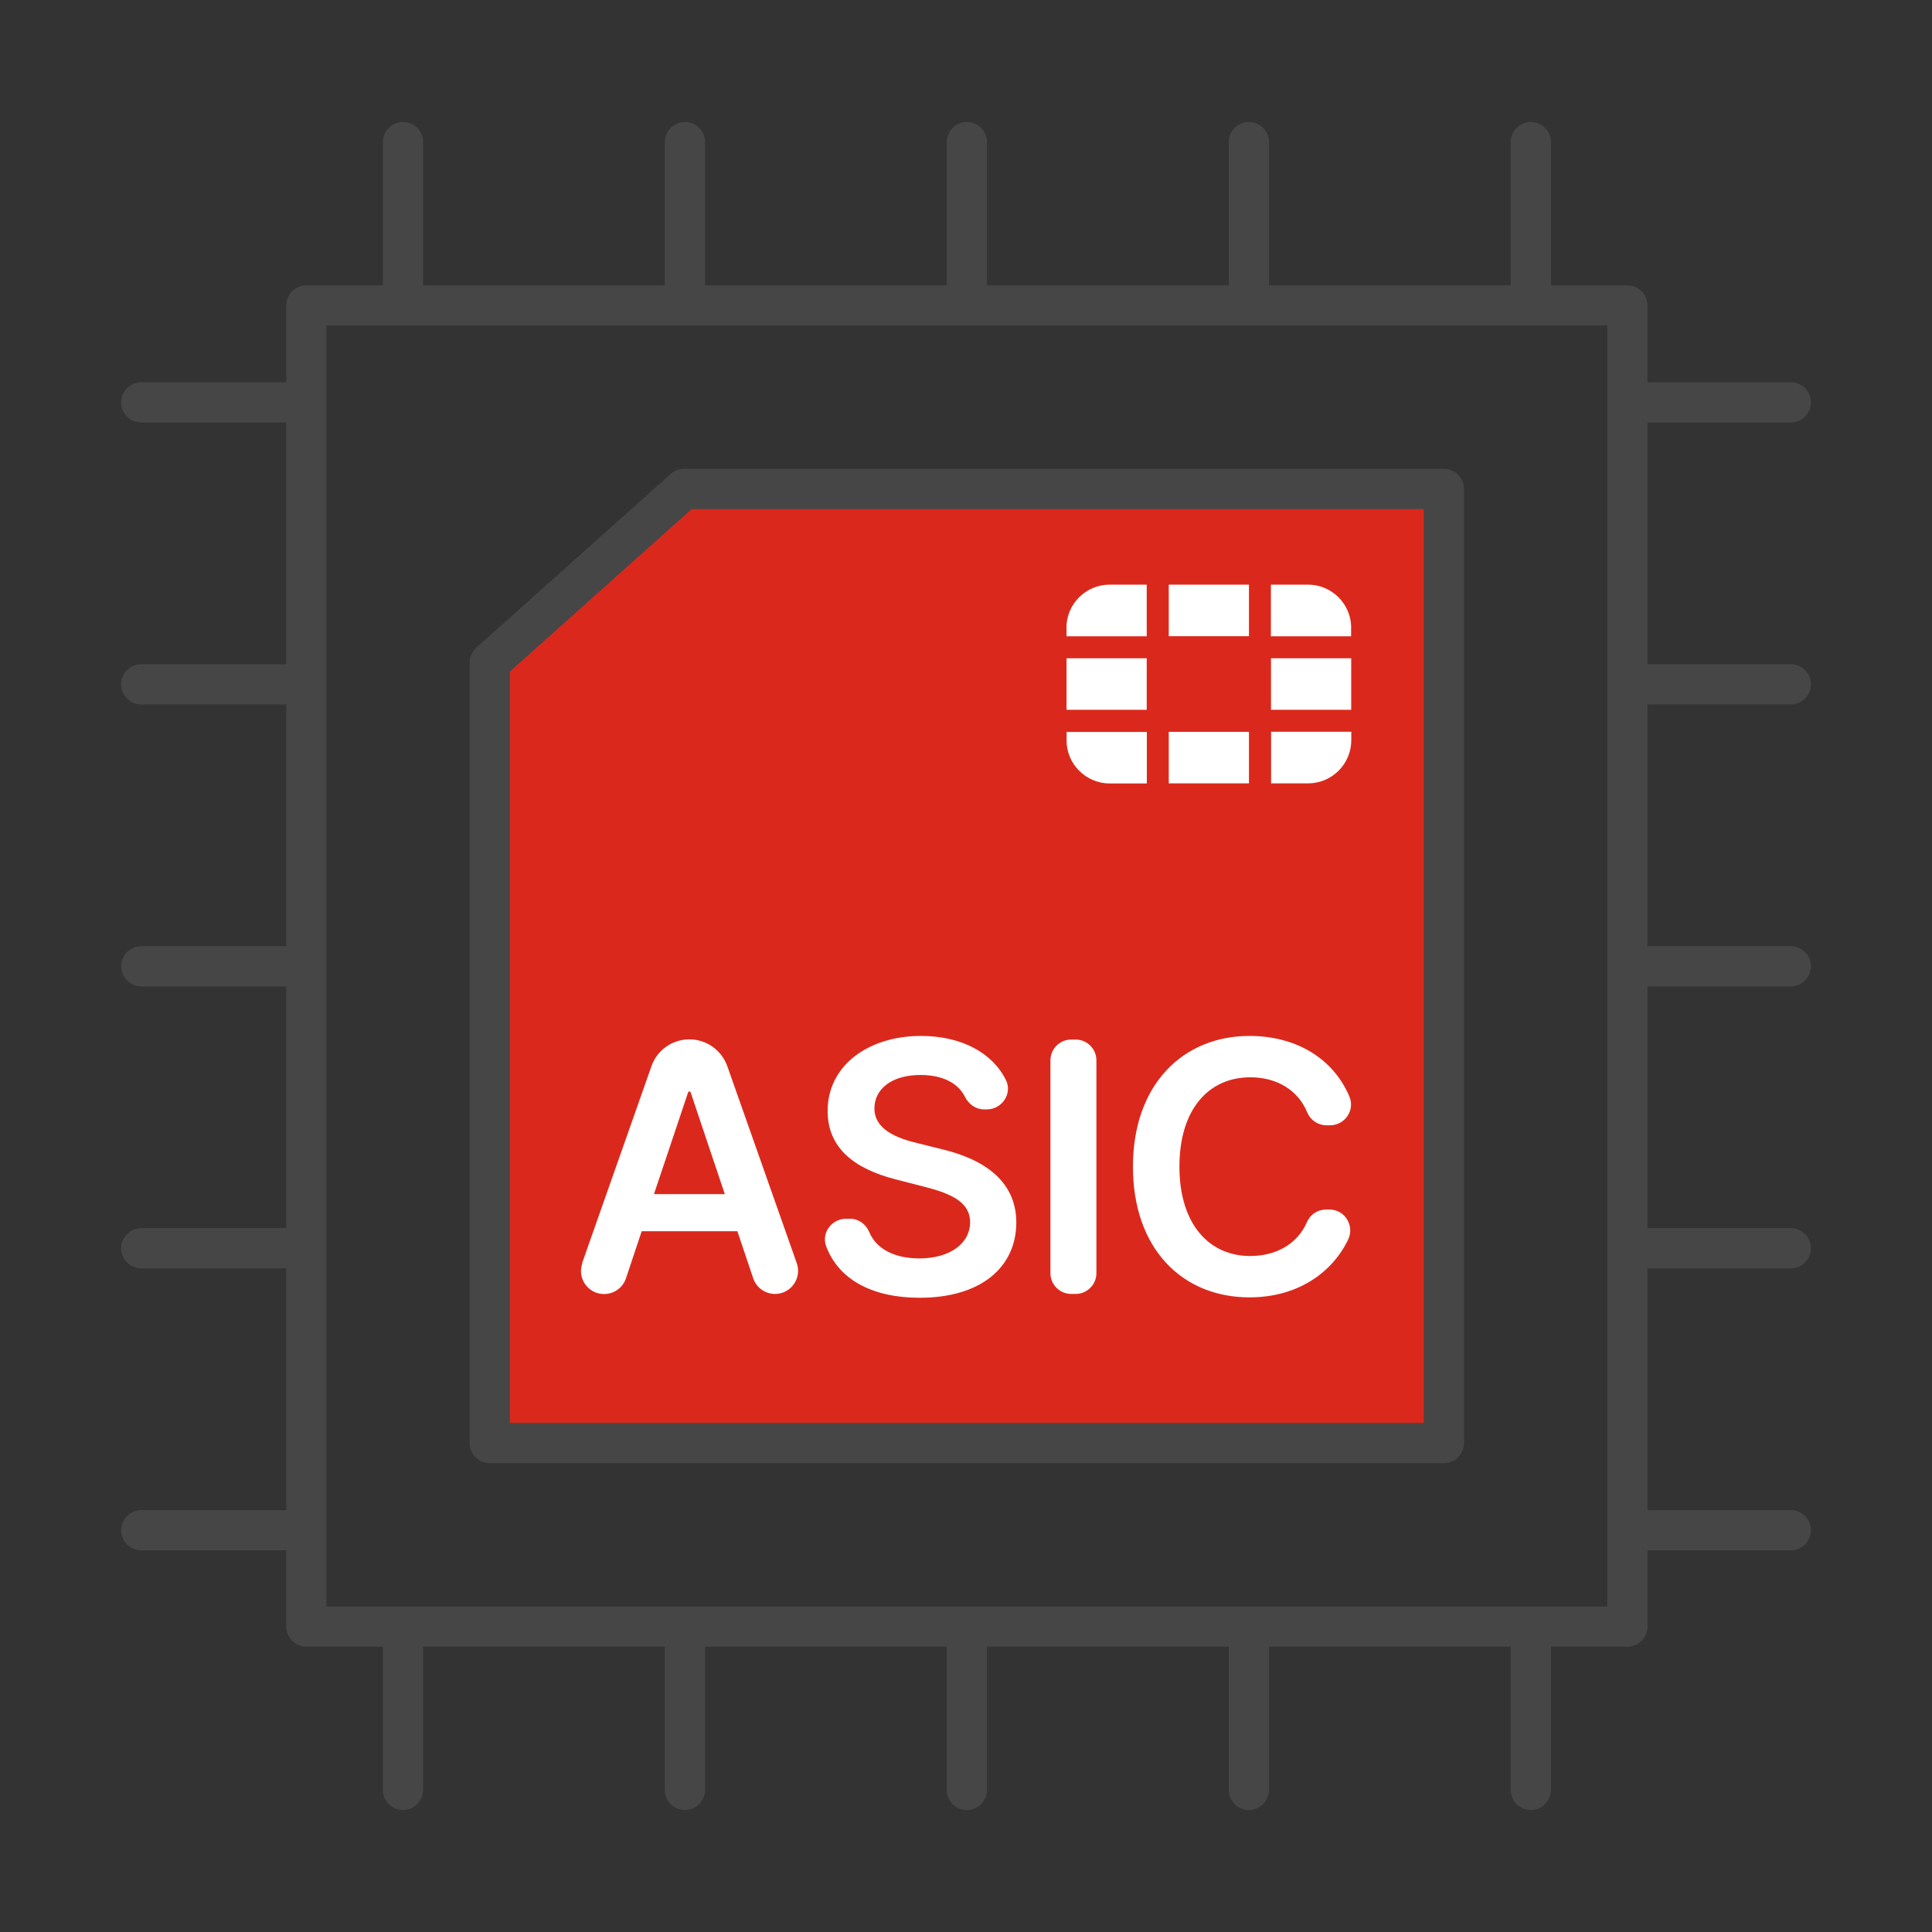 <svg xmlns="http://www.w3.org/2000/svg" id="icons" viewBox="0 0 192 192"><rect x="0" y="0" width="192" height="192" fill="#333333" stroke="none"/><defs><style>      .cls-1 {        fill: #464646;      }      .cls-1, .cls-2, .cls-3 {        stroke-width: 0px;      }      .cls-2 {        fill: #da291c;      }      .cls-3 {        fill: #fff;      }    </style></defs><polygon class="cls-2" points="67.98 48.59 143.49 48.59 143.49 143.41 48.67 143.41 48.67 65.85 67.98 48.59"></polygon><path class="cls-1" d="M143.49,46.59h-75.51c-.49,0-.97.18-1.33.51l-19.31,17.26c-.42.38-.67.92-.67,1.49v77.56c0,1.1.9,2,2,2h94.82c1.1,0,2-.9,2-2V48.59c0-1.1-.9-2-2-2ZM141.49,141.41H50.67v-74.67l18.07-16.15h72.75v90.82ZM177.97,70.01c1.1,0,2-.9,2-2s-.9-2-2-2h-14.24v-24.02h14.24c1.1,0,2-.9,2-2s-.9-2-2-2h-14.24v-7.63c0-1.1-.9-2-2-2h-7.6v-14.24c0-1.1-.9-2-2-2s-2,.9-2,2v14.24h-24.02v-14.24c0-1.1-.9-2-2-2s-2,.9-2,2v14.24h-24.02v-14.24c0-1.1-.9-2-2-2s-2,.9-2,2v14.24h-24.02v-14.24c0-1.1-.9-2-2-2s-2,.9-2,2v14.24h-24.02v-14.24c0-1.1-.9-2-2-2s-2,.9-2,2v14.24h-7.6c-1.1,0-2,.9-2,2v7.63h-14.41c-1.1,0-2,.9-2,2s.9,2,2,2h14.41v24.02h-14.41c-1.1,0-2,.9-2,2s.9,2,2,2h14.41v24.02h-14.41c-1.1,0-2,.9-2,2s.9,2,2,2h14.41v24.02h-14.41c-1.1,0-2,.9-2,2s.9,2,2,2h14.41v24.02h-14.41c-1.1,0-2,.9-2,2s.9,2,2,2h14.41v7.57c0,1.1.9,2,2,2h7.6v14.24c0,1.1.9,2,2,2s2-.9,2-2v-14.24h24.02v14.24c0,1.1.9,2,2,2s2-.9,2-2v-14.24h24.02v14.24c0,1.1.9,2,2,2s2-.9,2-2v-14.24h24.02v14.24c0,1.1.9,2,2,2s2-.9,2-2v-14.24h24.02v14.24c0,1.1.9,2,2,2s2-.9,2-2v-14.24h7.6c1.1,0,2-.9,2-2v-7.57h14.24c1.1,0,2-.9,2-2s-.9-2-2-2h-14.24v-24.02h14.24c1.1,0,2-.9,2-2s-.9-2-2-2h-14.24v-24.02h14.24c1.1,0,2-.9,2-2s-.9-2-2-2h-14.24v-24.02h14.24ZM159.73,159.65H32.44V32.35h127.29v127.29Z"></path><path class="cls-3" d="M134.28,65.42v5.12h-7.97v-5.12h7.97ZM116.15,77.85h0s7.97,0,7.97,0h0v-5.12h-7.97v5.12ZM134.28,62.4c0-2.37-1.92-4.3-4.3-4.3h-3.68v5.13h7.97v-.83ZM116.15,58.1v5.12h7.97v-5.12h0s-7.97,0-7.97,0h0ZM105.99,65.42h0v5.12h7.97v-5.12h-7.97ZM126.31,77.85h3.68c2.37,0,4.3-1.92,4.3-4.3v-.83h-7.97v5.12ZM105.99,73.56c0,2.37,1.92,4.3,4.3,4.3h3.68s0-5.12,0-5.12h-7.97v.83ZM105.99,62.4v.83h7.97v-5.13h-3.68c-2.37,0-4.3,1.92-4.3,4.3ZM57.85,125.53l6.89-19.57c.56-1.6,2.07-2.67,3.77-2.67h0c1.69,0,3.2,1.07,3.77,2.67l6.9,19.57c.53,1.49-.58,3.06-2.16,3.06h0c-.98,0-1.86-.63-2.17-1.56l-1.57-4.67h-9.51l-1.56,4.67c-.31.94-1.19,1.57-2.18,1.57h0c-1.58,0-2.69-1.56-2.16-3.06ZM72.03,118.67l-3.42-10.19h-.2l-3.42,10.19h7.04ZM91.48,106.83c-2.87,0-4.57,1.4-4.58,3.3-.02,2.11,2.22,2.99,4.3,3.48l2.37.59c3.8.9,7.42,2.9,7.43,7.29-.01,4.46-3.53,7.48-9.6,7.48-4.73,0-8.07-1.82-9.3-5.13-.49-1.32.56-2.72,1.97-2.72h.42c.86,0,1.58.56,1.91,1.35.73,1.74,2.64,2.59,4.96,2.59,2.99,0,5.04-1.44,5.05-3.61-.01-1.96-1.82-2.82-4.54-3.51l-2.88-.74c-4.16-1.07-6.74-3.16-6.74-6.79-.01-4.47,3.98-7.46,9.29-7.46,4.05,0,7.12,1.72,8.43,4.39.66,1.35-.4,2.91-1.9,2.91h-.28c-.83,0-1.53-.52-1.9-1.26-.69-1.38-2.26-2.16-4.41-2.16ZM106.89,128.59h-.43c-1.15,0-2.07-.93-2.07-2.07v-21.14c0-1.15.93-2.07,2.07-2.07h.43c1.15,0,2.07.93,2.07,2.07v21.14c0,1.15-.93,2.07-2.07,2.07ZM131.82,111.83c-.84,0-1.59-.51-1.91-1.28-.91-2.23-3.04-3.49-5.65-3.49-4.14,0-7.05,3.17-7.05,8.88s2.94,8.88,7.04,8.88c2.57,0,4.7-1.2,5.64-3.38.33-.76,1.08-1.24,1.9-1.24h.33c1.54.01,2.52,1.62,1.85,3-1.62,3.35-5.09,5.73-9.8,5.73-6.67,0-11.58-4.83-11.58-12.99s4.98-12.99,11.58-12.99c4.57,0,8.29,2.17,9.93,6.02.58,1.36-.45,2.86-1.92,2.86h-.37Z"></path></svg>